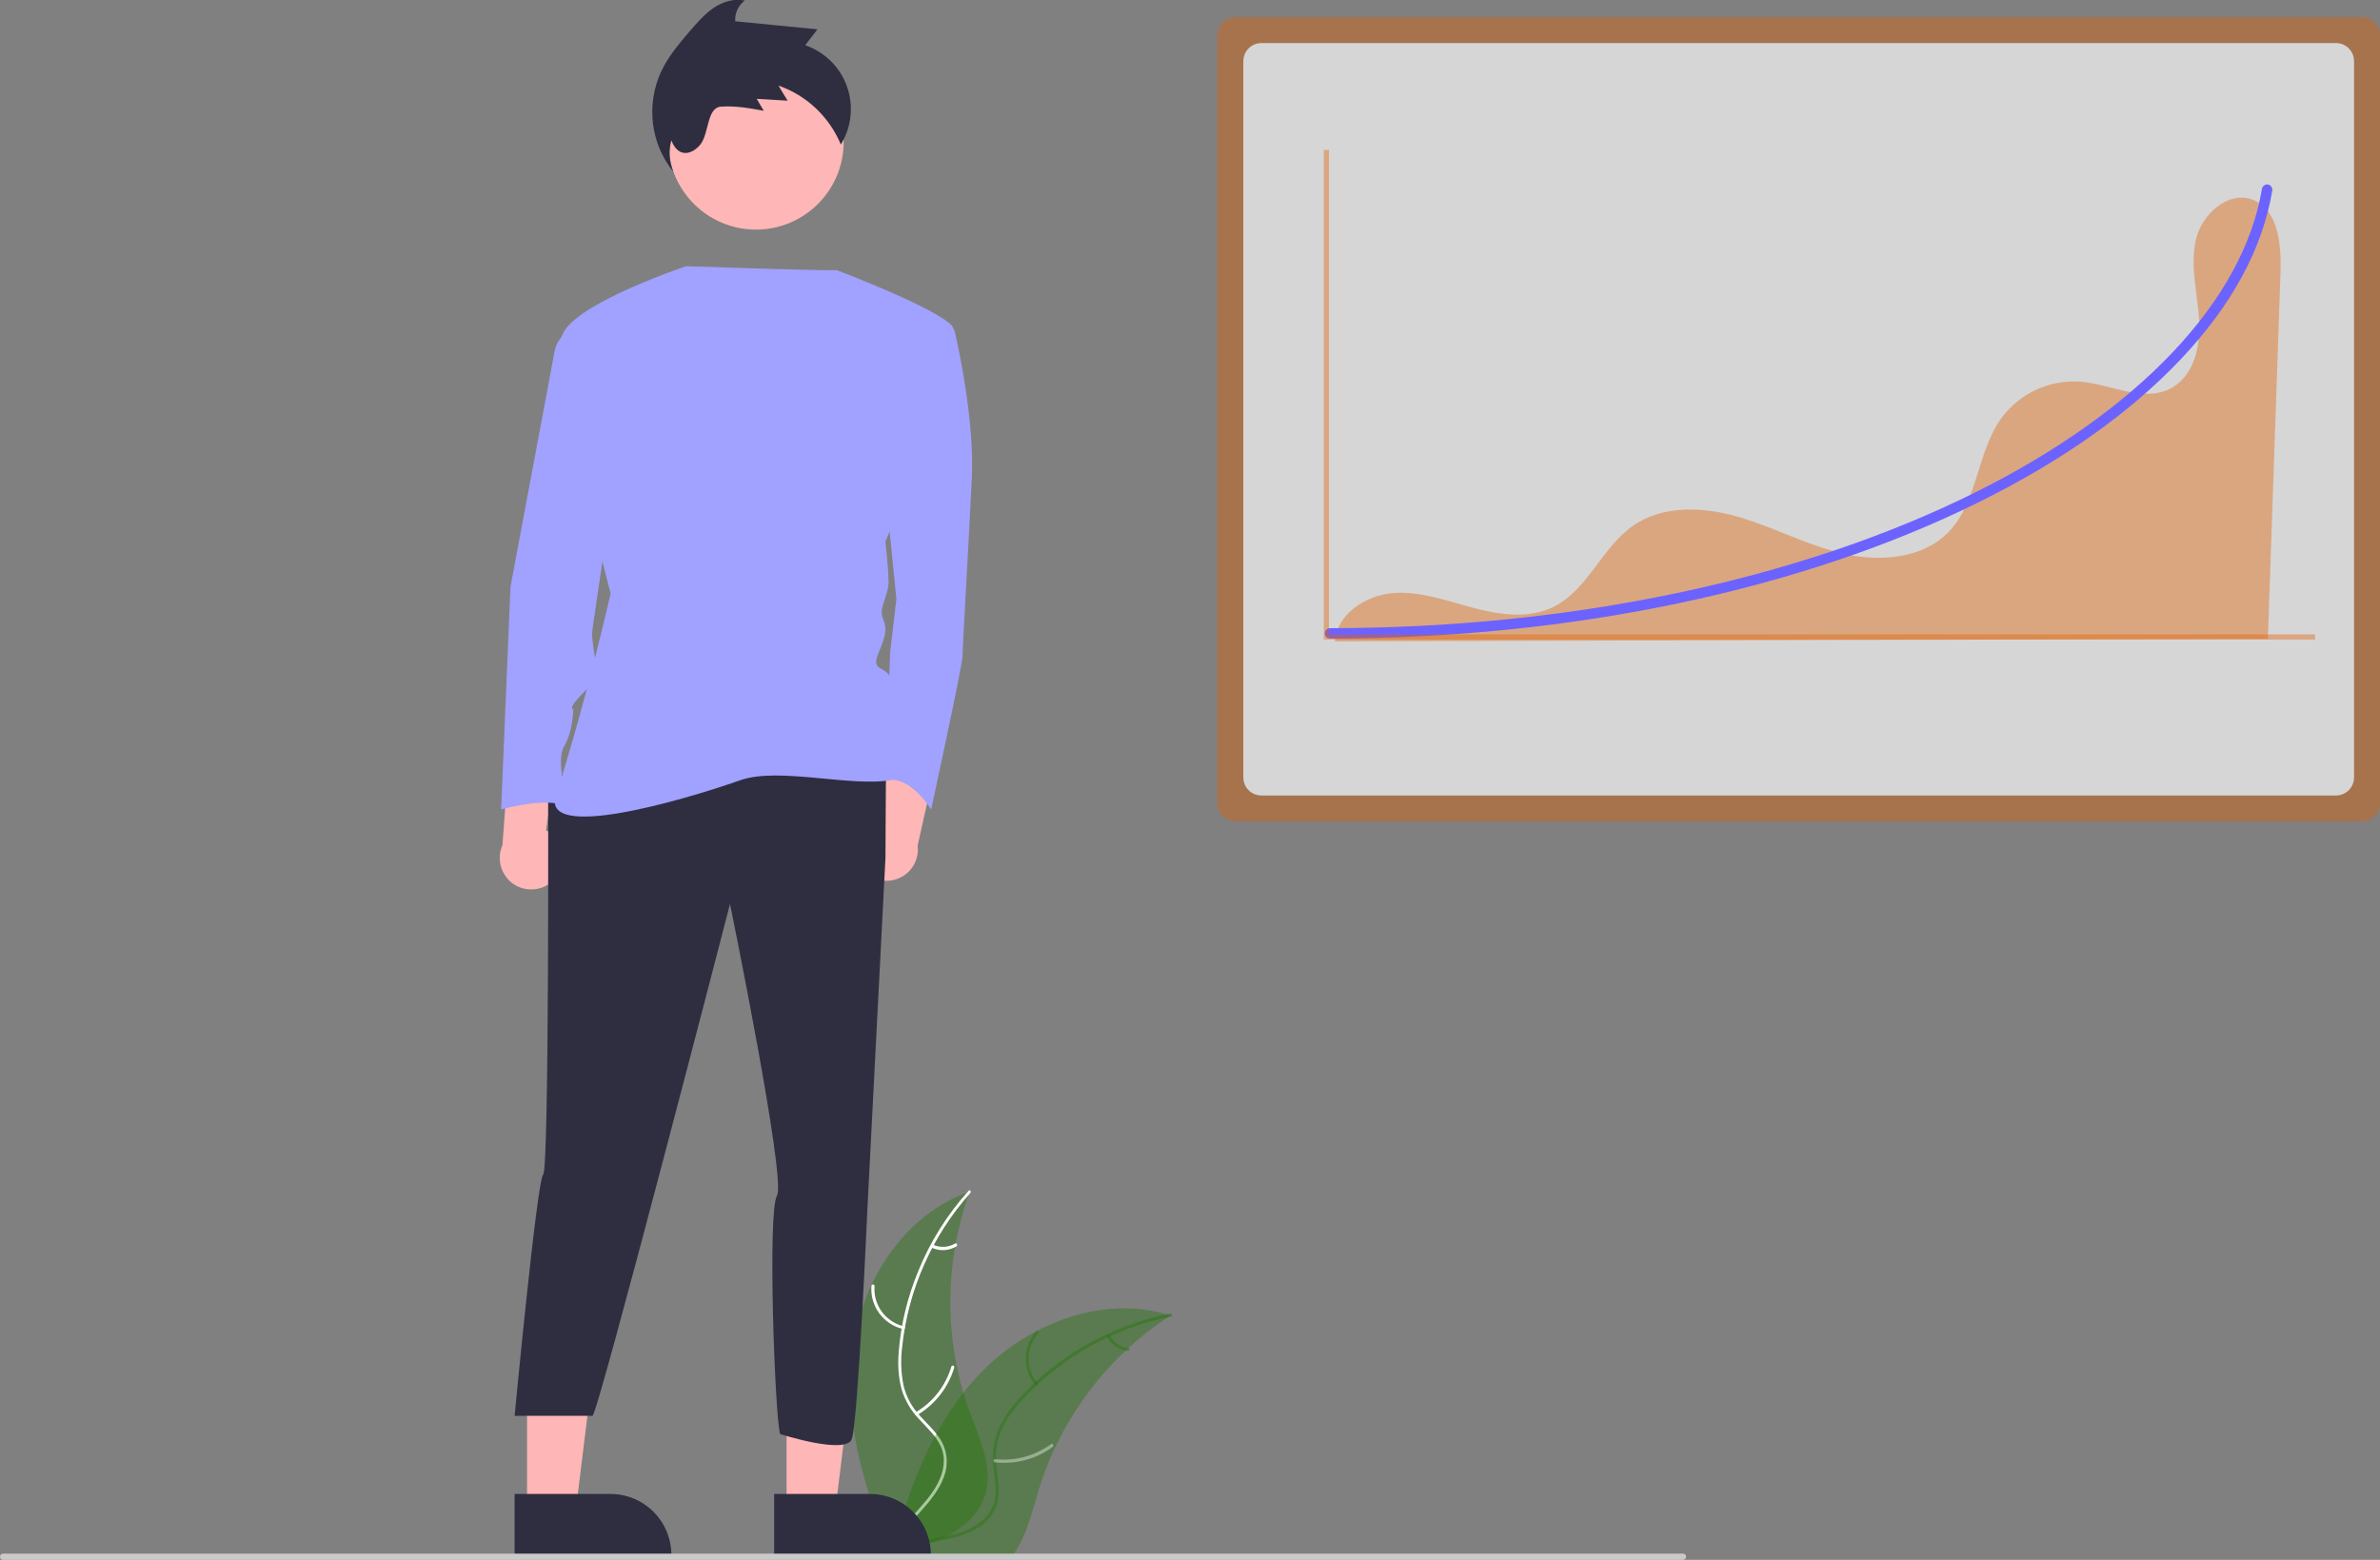 <?xml version="1.0" encoding="utf-8"?>
<!-- Generator: Adobe Illustrator 23.0.1, SVG Export Plug-In . SVG Version: 6.00 Build 0)  -->
<svg version="1.1" id="Layer_1" xmlns="http://www.w3.org/2000/svg" xmlns:xlink="http://www.w3.org/1999/xlink" x="0px" y="0px"
	 viewBox="0 0 917.1 601.2" style="enable-background:new 0 0 917.1 601.2;" xml:space="preserve">
<rect x="0" y="0" width="917.1" height="601.2" fill="#808080" stroke="none"/>
<style type="text/css">
	.st0{opacity:0.38;fill:#1D7500;}
	.st1{fill:#FFFFFF;}
	.st2{opacity:0.38;fill:#FFFFFF;}
	.st3{opacity:0.4;fill:#E26100;enable-background:new    ;}
	.st4{fill:#D6D6D6;}
	.st5{fill:#FFB6B6;}
	.st6{fill:#2F2E41;}
	.st7{fill:#A1A1FF;}
	.st8{fill:#6C63FF;}
	.st9{fill:#CACACA;}
</style>
<path class="st0" d="M328.4,520.9c3.3-26.7,19.9-53,45.3-61.6c-10,27.5-10,57.6,0,85c3.9,10.6,9.4,21.9,5.7,32.6
	c-2.3,6.6-7.9,11.7-14.1,14.9c-6.3,3.2-13.2,4.7-20.1,6.2l-1.3,1.1C332.9,574.5,325.1,547.6,328.4,520.9z"/>
<path class="st1" d="M373.9,459.8c-14.8,16.6-24,37.4-26.3,59.6c-0.6,4.8-0.4,9.6,0.5,14.3c1,4.6,3.3,8.7,6.5,12.1
	c2.9,3.2,6.3,6.2,8.4,10.1c2.1,4,2.4,8.8,0.8,13.1c-1.9,5.3-5.5,9.6-9.2,13.7c-4.1,4.6-8.5,9.2-10.2,15.3c-0.2,0.7-1.3,0.4-1.1-0.4
	c3.1-10.5,13.3-16.5,18.1-26c2.3-4.4,3.2-9.6,1.1-14.2c-1.9-4.1-5.3-7.1-8.3-10.4c-3.2-3.3-5.5-7.3-6.8-11.6
	c-1.2-4.6-1.5-9.4-1.1-14.2c0.8-10.7,3.4-21.3,7.5-31.2c4.6-11.4,11.2-21.9,19.4-31C373.7,458.3,374.4,459.2,373.9,459.8z"/>
<path class="st1" d="M347.9,512.2c-7.6-1.8-12.7-8.9-12.1-16.6c0.1-0.8,1.2-0.7,1.2,0.1c-0.6,7.2,4.2,13.8,11.3,15.5
	C349.1,511.3,348.7,512.4,347.9,512.2z"/>
<path class="st1" d="M352.9,544.3c6.6-3.9,11.5-10.2,13.7-17.6c0.2-0.7,1.3-0.4,1.1,0.4c-2.3,7.7-7.4,14.2-14.3,18.3
	C352.8,545.8,352.3,544.7,352.9,544.3L352.9,544.3z"/>
<path class="st1" d="M359.5,479.7c2.7,1.3,5.9,1.1,8.5-0.4c0.7-0.4,1.2,0.7,0.5,1.1c-2.9,1.7-6.4,1.9-9.4,0.5
	c-0.3-0.1-0.5-0.4-0.4-0.7C358.9,479.8,359.2,479.6,359.5,479.7L359.5,479.7z"/>
<path class="st0" d="M451.2,506.9c-0.4,0.3-0.8,0.5-1.2,0.8c-5.4,3.5-10.4,7.5-15.1,11.8c-0.4,0.3-0.7,0.7-1.1,1
	c-11.3,10.6-20.4,23.2-27.1,37.1c-2.6,5.5-4.9,11.3-6.6,17.2c-2.5,8.1-4.5,17.1-9.3,23.8c-0.5,0.7-1,1.4-1.6,2h-43.8
	c-0.1,0-0.2-0.1-0.3-0.1l-1.8,0.1c0.1-0.3,0.1-0.6,0.2-0.9c0-0.2,0.1-0.4,0.1-0.5c0-0.1,0.1-0.2,0.1-0.3c0,0,0-0.1,0-0.1
	c0-0.1,0.1-0.2,0.1-0.3c0.4-1.8,0.9-3.6,1.4-5.4c0,0,0,0,0,0c3.6-13.6,8.4-27.1,15-39.4c0.2-0.4,0.4-0.8,0.6-1.1
	c3-5.5,6.5-10.8,10.4-15.8c2.1-2.7,4.4-5.3,6.8-7.8c6.2-6.4,13.4-11.8,21.3-15.9c15.7-8.3,33.9-11.5,50.7-6.4
	C450.4,506.7,450.8,506.8,451.2,506.9z"/>
<path class="st0" d="M451.1,507.5c-21.8,4.3-41.7,15.4-56.9,31.7c-3.3,3.4-6.1,7.4-8.2,11.7c-1.9,4.3-2.6,9-2.1,13.6
	c0.4,4.3,1.3,8.7,0.7,13.1c-0.7,4.5-3.4,8.5-7.2,10.9c-4.7,3.1-10.2,4.4-15.6,5.4c-6,1.2-12.3,2.3-17.4,6c-0.6,0.5-1.3-0.5-0.7-1
	c8.8-6.6,20.5-5.2,30.1-9.8c4.5-2.2,8.3-5.7,9.4-10.7c1-4.4,0-8.9-0.4-13.3c-0.6-4.5,0-9.1,1.6-13.4c1.9-4.4,4.5-8.5,7.7-12
	c7.1-8.1,15.5-14.9,24.8-20.4c10.6-6.3,22.1-10.7,34.2-13.1C451.8,506.2,451.9,507.4,451.1,507.5z"/>
<path class="st0" d="M398.8,533.7c-4.9-6-4.8-14.7,0.4-20.6c0.5-0.6,1.4,0.2,0.9,0.8c-4.8,5.4-4.9,13.6-0.3,19.1
	C400.3,533.6,399.3,534.3,398.8,533.7z"/>
<path class="st2" d="M383.5,562.4c7.7,0.8,15.3-1.3,21.5-5.8c0.6-0.5,1.3,0.5,0.7,1c-6.4,4.8-14.5,6.9-22.4,6
	C382.5,563.4,382.7,562.3,383.5,562.4L383.5,562.4z"/>
<path class="st0" d="M427.7,514.7c1.4,2.7,4.1,4.5,7.1,4.8c0.8,0.1,0.5,1.2-0.2,1.2c-3.3-0.4-6.3-2.3-7.8-5.3
	c-0.2-0.3-0.1-0.6,0.1-0.8C427.1,514.4,427.5,514.4,427.7,514.7L427.7,514.7z"/>
<path class="st3" d="M476.1,6.6c-3.9,0-7,3.1-7,7v296c0,3.9,3.1,7,7,7h434c3.9,0,7-3.1,7-7v-296c0-3.9-3.1-7-7-7L476.1,6.6z"/>
<path class="st4" d="M486.1,16.6c-3.9,0-7,3.1-7,7v276c0,3.9,3.1,7,7,7h414c3.9,0,7-3.1,7-7v-276c0-3.9-3.1-7-7-7H486.1z"/>
<path class="st3" d="M868.1,77c-9.5-3.7-19.8,5.6-22,15.6c-2.2,10,0.6,20.3,1.3,30.5s-2,22-11.1,26.7c-10.5,5.3-22.7-1.6-34.4-2.7
	c-11.9-0.9-23.4,4.3-30.5,13.8c-9.7,13.2-9.2,32.5-20.6,44.2c-9.9,10.2-26.1,11.5-40,8.4s-26.6-10-40.3-14.1s-29.5-4.9-41.2,3.2
	c-12.2,8.5-17.6,25.1-31.1,31.5c-9.5,4.5-20.7,2.8-30.8,0.1c-10.1-2.7-20.4-6.5-30.8-5.6c-10.5,0.9-21.4,8.1-22.2,18.6l359.5-1
	c1.6-47.4,3.3-94.9,4.9-142.3C879,93.6,877.7,80.7,868.1,77z"/>
<path class="st5" d="M330.2,331.6c-2.4-6.2,0.8-13.2,7-15.6c0.7-0.3,1.3-0.4,2-0.6l6.3-42.4l16.6,14.9l-8.5,38
	c0.8,6.7-3.9,12.7-10.6,13.5C337.4,340.1,332.1,336.8,330.2,331.6L330.2,331.6z"/>
<path class="st5" d="M214.4,338c4.1-5.3,3.1-12.9-2.2-16.9c-0.6-0.4-1.2-0.8-1.8-1.1l6.3-42.4l-20.2,9.4l-2.9,38.8
	c-2.7,6.1,0.1,13.3,6.2,16C205,344,211,342.5,214.4,338L214.4,338z"/>
<polygon class="st5" points="303.1,581.9 321.9,581.9 330.8,509.6 303.1,509.6 "/>
<path class="st6" d="M298.3,575.8l36.9,0h0c13,0,23.5,10.5,23.5,23.5v0.8l-60.4,0L298.3,575.8z"/>
<polygon class="st5" points="203.1,581.9 221.9,581.9 230.8,509.6 203.1,509.6 "/>
<path class="st6" d="M198.3,575.8l36.9,0h0c13,0,23.5,10.5,23.5,23.5v0.8l-60.4,0L198.3,575.8z"/>
<circle class="st5" cx="291.3" cy="54.7" r="33.8"/>
<path class="st6" d="M211.2,298.8c0,0,0.5,151.5-1.9,153.9s-11,93-11,93h30c2,0,53-197.3,53-197.3s21.8,106.4,18.1,112.4
	s-0.8,85.3,1.2,91.9c0,0,25.2,8.1,27.6,2s6-88,6-88l7-136l0.2-35.5L211.2,298.8z"/>
<path class="st7" d="M350.2,124.7h13.5c2,0,3.8,1.4,4.3,3.4c2.1,9.2,7.4,35.3,6.5,55.8c-1.2,25.4-3.6,65.3-3.6,68.9
	c0,3.6-12.1,59.2-12.1,59.2s-8.3-13.7-17.5-11.1l1.7-49.4l2.4-20.6l-3.6-36.3L350.2,124.7z"/>
<path class="st7" d="M264.4,102.6c0,0-42.9,14.3-47.7,26.4s18.6,99.7,18.6,99.7s-9,40-21.1,78c-5.5,17.3,46.9,2.5,71.1-6
	c15-5.2,42.7,2.8,58.3-0.1c0,0,2.4-32.6,0-38.7c-2.4-6-8.5-2.4-4.8-10.9c3.6-8.5,2.4-9.7,1.2-13.3s2.4-8.5,2.4-13.3
	s-1.2-15.7-1.2-15.7s32.6-76.2,25.4-83.4s-44.2-21.2-44.2-21.2S323.3,104.6,264.4,102.6z"/>
<path class="st7" d="M224.5,124.7l-4.3,2.1c-3.4,1.7-5.8,4.9-6.5,8.6l-17,90.8l-3.6,85.8c0,0,20.6-6,26.6,0c0,0-6-18.1-2.4-24.2
	c3.6-6,3.6-14.5,3.6-14.5s-2.4,0,3.6-6s7.3-8.5,6-9.7c-1.2-1.2-2.4-12.1-2.4-13.3s12.1-82.2,12.1-82.2L224.5,124.7z"/>
<path class="st8" d="M512.5,246.1c-1.1,0-2-0.9-2-2s0.9-2,2-2c92.4,0,180.5-18.5,248.2-52.1c63.4-31.5,103.8-74.2,110.9-117.2
	c0.2-1.1,1.2-1.8,2.3-1.7c1.1,0.2,1.8,1.2,1.7,2.3c0,0,0,0,0,0l0,0c-3.7,22.3-15.5,44.2-35.3,65.1c-19.5,20.6-45.6,39.1-77.7,55
	C694.3,227.4,605.5,246.1,512.5,246.1z"/>
<polygon class="st3" points="892.1,246.5 510.1,246.5 510.1,57.8 512.1,57.8 512.1,244.5 892.1,244.5 "/>
<path class="st6" d="M259.4,66.1c-1.5-3.8-1.8-8-0.7-12c2.8,7.3,8.3,5.1,11.1,1.7c3.5-4.3,2.5-14.3,8-14.7
	c5.5-0.4,11.1,0.6,16.5,1.6c-0.9-1.5-1.8-3.1-2.7-4.6c4,0.2,7.9,0.5,11.9,0.7c-1.2-1.9-2.4-3.9-3.5-5.8c10.9,3.8,19.6,12.1,24,22.7
	c7.5-12.2,3.8-28.2-8.5-35.8c-1.6-1-3.4-1.8-5.2-2.5c1.6-2,3.1-4.1,4.7-6.1l-31.7-3.1c-0.2-3.1,1.2-6.1,3.7-8
	c-4.2-0.9-8.6,0.5-12.1,2.9c-3.5,2.4-6.3,5.7-9.1,8.9c-4.2,4.9-8.4,9.9-11.1,15.7C248.9,40.5,250.7,55.3,259.4,66.1z M259.8,51.2
	L259.8,51.2L259.8,51.2L259.8,51.2z"/>
<path class="st9" d="M648.5,601.2H1.2c-0.7,0-1.2-0.5-1.2-1.2c0-0.7,0.5-1.2,1.2-1.2h647.3c0.7,0,1.2,0.5,1.2,1.2
	C649.7,600.7,649.1,601.2,648.5,601.2z"/>
</svg>
